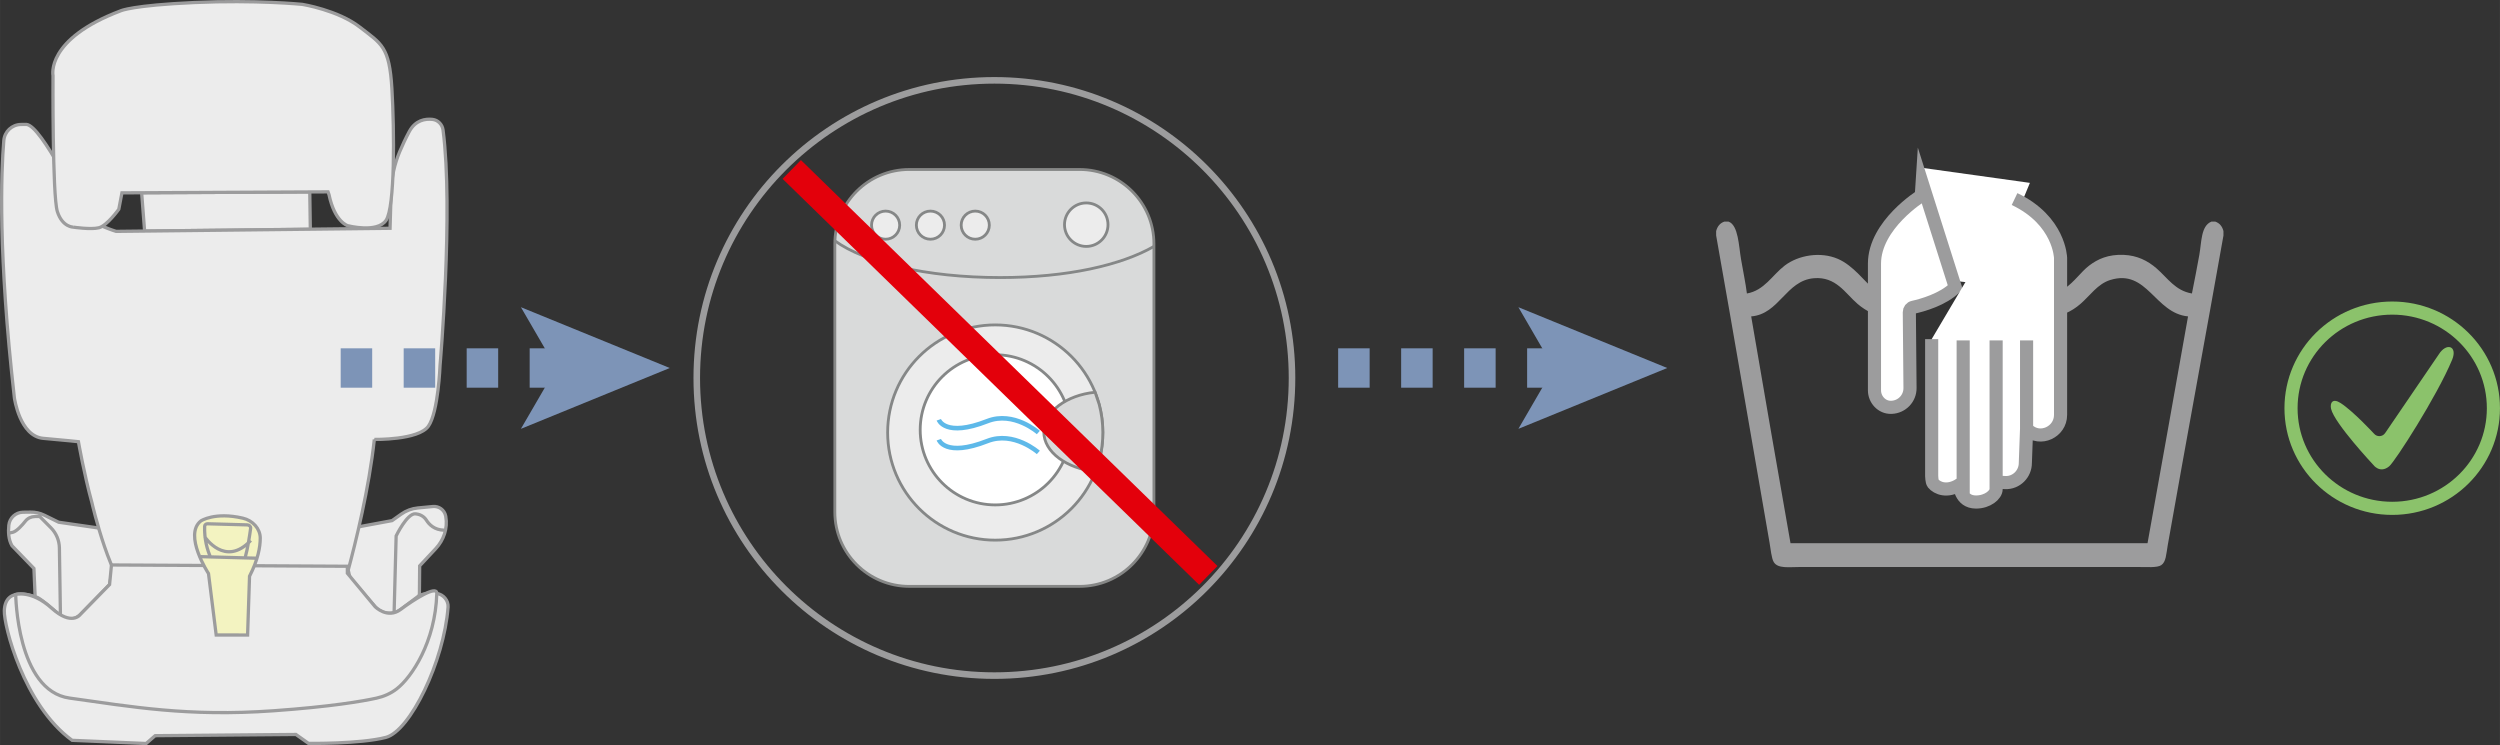 <?xml version="1.0" encoding="UTF-8"?>
<!DOCTYPE svg PUBLIC "-//W3C//DTD SVG 1.1//EN" "http://www.w3.org/Graphics/SVG/1.1/DTD/svg11.dtd">
<!-- Creator: CorelDRAW 2018 (64-Bit) -->
<svg xmlns="http://www.w3.org/2000/svg" xml:space="preserve" width="67.196mm" height="20.029mm" version="1.1" style="shape-rendering:geometricPrecision; text-rendering:geometricPrecision; image-rendering:optimizeQuality; fill-rule:evenodd; clip-rule:evenodd"
viewBox="0 0 25085.16 7477.22"
 xmlns:xlink="http://www.w3.org/1999/xlink">
 <rect x="0" y="0" width="25085.16" height="7477.22" fill="#333333" stroke="none"/>
 <defs>
  <style type="text/css">
   <![CDATA[
    .str0 {stroke:#9C9C9D;stroke-width:32.93;stroke-miterlimit:4}
    .str6 {stroke:#E3000B;stroke-width:263.41;stroke-miterlimit:4}
    .str8 {stroke:#8BC26B;stroke-width:131.7;stroke-miterlimit:10}
    .str7 {stroke:#9C9C9D;stroke-width:131.7;stroke-miterlimit:10}
    .str4 {stroke:#5EB9E9;stroke-width:46.1;stroke-miterlimit:4}
    .str1 {stroke:#9C9C9D;stroke-width:65.85;stroke-miterlimit:4}
    .str3 {stroke:#858787;stroke-width:28.45;stroke-miterlimit:4}
    .str2 {stroke:#868786;stroke-width:28.45;stroke-miterlimit:4}
    .str5 {stroke:#7D94B7;stroke-width:395.08;stroke-miterlimit:10;stroke-dasharray:316.046 316.046 316.046 316.046 316.046 316.046}
    .fil8 {fill:none}
    .fil1 {fill:none;fill-rule:nonzero}
    .fil6 {fill:#9C9C9D}
    .fil7 {fill:white}
    .fil5 {fill:#7D94B7;fill-rule:nonzero}
    .fil9 {fill:#8BC26B;fill-rule:nonzero}
    .fil3 {fill:#D9DADA;fill-rule:nonzero}
    .fil0 {fill:#ECECEC;fill-rule:nonzero}
    .fil2 {fill:#F3F3C1;fill-rule:nonzero}
    .fil4 {fill:white;fill-rule:nonzero}
   ]]>
  </style>
 </defs>
 <g id="Слой_x0020_1">
  <path class="fil0" d="M4205.7 6239.5l5.15 -561.69 161.05 -172.4c80.6,-86.27 121.59,-204.91 101.17,-321.2 -0.52,-2.65 -1.05,-5.41 -1.61,-8.06 -11.98,-59.24 -67.68,-99.41 -127.86,-93.63l-151.56 14.48c-59.8,5.79 -117.11,27.14 -166.24,61.9l-91.91 65.22 -380.74 70.56 -2546.59 6.08 -418.04 -60.59 -144.32 -70.85c-42.41,-20.79 -89.15,-31.36 -136.45,-30.54l-77.42 1.05c-73.77,1.19 -134.73,57.53 -142.12,131.03 -6.68,65.44 -3.66,143.69 31.62,204.91l220.33 228.09 23.85 552.2 3841.68 -16.58z"/>
  <path class="fil1 str0" d="M4205.7 6239.5l5.15 -561.69 161.05 -172.4c80.6,-86.27 121.59,-204.91 101.17,-321.2 -0.52,-2.65 -1.05,-5.41 -1.61,-8.06 -11.98,-59.24 -67.68,-99.41 -127.86,-93.63l-151.56 14.48c-59.8,5.79 -117.11,27.14 -166.24,61.9l-91.91 65.22 -380.74 70.56 -2546.59 6.08 -418.04 -60.59 -144.32 -70.85c-42.41,-20.79 -89.15,-31.36 -136.45,-30.54l-77.42 1.05c-73.77,1.19 -134.73,57.53 -142.12,131.03 -6.68,65.44 -3.66,143.69 31.62,204.91l220.33 228.09 23.85 552.2 3841.68 -16.58zm-3599.36 -57.68l-10.53 -683.65c-1.19,-76.01 -31.77,-148.69 -85.49,-202.67l-112.33 -113.15 -48.34 0.67c-36.88,0.52 -71.79,17.1 -94.82,46.1 -33.19,41.74 -84.67,98.89 -124.31,111.55l-31.99 6.98m3855.9 795.42l20.31 -765.29c0,0 112.18,-233.1 195.84,-221.64l10.53 1.61c40.28,5.53 76.23,28.15 97.7,62.68 27.29,43.3 80.6,97.96 177.14,99.67"/>
  <path class="fil0" d="M4205.7 5976.09c60.74,-26.47 124.46,-27.77 177.14,-20.94 65.07,8.59 117.89,70.59 113,135.92 -41.36,547.84 -381.38,1245.59 -624.89,1308.27 -259.3,66.64 -775.18,60.07 -775.18,60.07l-126.81 -89.71 -1412.17 12.24 -90.34 78.51 -742.93 -31.99c-487.51,-354.01 -686,-1156.19 -680.47,-1300.77 10.3,-268.26 320.97,-134.99 320.97,-134.99 0,0 12.62,-18.96 234.55,180.68 59.39,53.35 150.78,50.55 206.48,-6.72l294.21 -301.08 30.57 -171.05 2355.49 -12.51 24.9 110.61 253.4 294.88c64.66,75.19 176.58,87.58 256.02,28.04l186.06 -139.47z"/>
  <path class="fil1 str0" d="M4205.7 5976.09c60.74,-26.47 124.46,-27.77 177.14,-20.94 65.07,8.59 117.89,70.59 113,135.92 -41.36,547.84 -381.38,1245.59 -624.89,1308.27 -259.3,66.64 -775.18,60.07 -775.18,60.07l-126.81 -89.71 -1412.17 12.24 -90.34 78.51 -742.93 -31.99c-487.51,-354.01 -686,-1156.19 -680.47,-1300.77 10.3,-268.26 320.97,-134.99 320.97,-134.99 0,0 12.62,-18.96 234.55,180.68 59.39,53.35 150.78,50.55 206.48,-6.72l294.21 -301.08 30.57 -171.05 2355.49 -12.51 24.9 110.61 253.4 294.88c64.66,75.19 176.58,87.58 256.02,28.04l186.06 -139.47z"/>
  <polygon class="fil0" points="1421.05,1934.06 1450.84,2318.6 3113.61,2300.8 3108.09,1925.88 "/>
  <polygon class="fil1 str0" points="1421.05,1934.06 1450.84,2318.6 3113.61,2300.8 3108.09,1925.88 "/>
  <path class="fil0" d="M3755.78 4409.27c0,0 443.68,8.03 542.83,-133.16 99.3,-141.19 116.7,-608.95 116.7,-608.95 0,0 135.51,-1554.96 30.16,-2362.77 -7.13,-55.32 -50.85,-100.35 -106.28,-106.43 -72.42,-7.76 -170.31,7.24 -232.05,121.03 -37,68.5 -69.55,139.1 -96.28,202.3 -53.35,126.44 -82.32,261.28 -86.27,398.4l-10.9 371.11 -2748.77 30.95c0,0 -219.54,-67.57 -284.87,-143.69 -65.44,-76.23 -463.17,-925.55 -617.38,-929.77l-52.82 0.78c-90.34,1.34 -164.33,70.85 -171.84,160.93 -26.62,318.58 -58.61,1132.85 106.13,2582.95 0,0 53.61,384.85 290.14,405.53 236.53,20.79 352.41,33.56 352.41,33.56 0,0 55.85,322.02 135.51,612.38 0,0 197.41,862.5 418.52,936.38 165.41,55.18 1238.24,60.85 1767.63,60.29 176.61,-0.26 330.68,-118.53 376.93,-289.06 86.8,-320 218.09,-856.15 270.5,-1342.77z"/>
  <path class="fil1 str0" d="M3755.78 4409.27c0,0 443.68,8.03 542.83,-133.16 99.3,-141.19 116.7,-608.95 116.7,-608.95 0,0 135.51,-1554.96 30.16,-2362.77 -7.13,-55.32 -50.85,-100.35 -106.28,-106.43 -72.42,-7.76 -170.31,7.24 -232.05,121.03 -37,68.5 -69.55,139.1 -96.28,202.3 -53.35,126.44 -82.32,261.28 -86.27,398.4l-10.9 371.11 -2748.77 30.95c0,0 -219.54,-67.57 -284.87,-143.69 -65.44,-76.23 -463.17,-925.55 -617.38,-929.77l-52.82 0.78c-90.34,1.34 -164.33,70.85 -171.84,160.93 -26.62,318.58 -58.61,1132.85 106.13,2582.95 0,0 53.61,384.85 290.14,405.53 236.53,20.79 352.41,33.56 352.41,33.56 0,0 55.85,322.02 135.51,612.38 0,0 197.41,862.5 418.52,936.38 165.41,55.18 1238.24,60.85 1767.63,60.29 176.61,-0.26 330.68,-118.53 376.93,-289.06 86.8,-320 218.09,-856.15 270.5,-1342.77"/>
  <path class="fil0" d="M736.55 2279.33c0,0 -110.91,1.72 -161.35,-156.72 -50.43,-158.43 -43.45,-1363.56 -43.45,-1363.56 0,0 -77.42,-365.21 680.06,-650.87 0,0 114.98,-54.65 736.47,-82.69 621.34,-28.19 1084.92,18.29 1084.92,18.29 0,0 357.41,57.56 576.8,227.98 219.28,170.53 296.71,193.45 322.13,617.27 25.16,423.93 31.36,1190.38 -58.46,1321.67 -89.71,131.44 -384.81,53.76 -384.81,53.76 0,0 -130.66,-36.88 -187.55,-310.82l-10.15 -28.71 -2067.89 10.15 -31.32 164.33c0,0 -118.15,165.56 -199.91,185.98 -81.53,20.38 -255.49,-6.08 -255.49,-6.08z"/>
  <path class="fil1 str0" d="M736.55 2279.33c0,0 -110.91,1.72 -161.35,-156.72 -50.43,-158.43 -43.45,-1363.56 -43.45,-1363.56 0,0 -77.42,-365.21 680.06,-650.87 0,0 114.98,-54.65 736.47,-82.69 621.34,-28.19 1084.92,18.29 1084.92,18.29 0,0 357.41,57.56 576.8,227.98 219.28,170.53 296.71,193.45 322.13,617.27 25.16,423.93 31.36,1190.38 -58.46,1321.67 -89.71,131.44 -384.81,53.76 -384.81,53.76 0,0 -130.66,-36.88 -187.55,-310.82l-10.15 -28.71 -2067.89 10.15 -31.32 164.33c0,0 -118.15,165.56 -199.91,185.98 -81.53,20.38 -255.49,-6.08 -255.49,-6.08"/>
  <path class="fil0" d="M4382.8 5955.15c-14.75,488.7 -253.26,841.93 -402.47,957.28 -59.66,46.25 -129.58,76.79 -203.19,92.99 -144.47,31.47 -457.64,85.75 -1033.55,126.7 -861.94,61.48 -1427.99,-41.51 -2045.9,-127.37 -530.33,-73.88 -540.22,-1039.6 -540.22,-1039.6 0,0 156.46,-46.89 359.91,136.82 203.49,183.74 287.64,64.7 287.64,64.7l294.21 -301.08 19.11 -196.62 2366.95 13.03 0 70.07 278.3 335.42c0,0 124.42,126.7 256.13,28.07 131.7,-98.67 365.85,-248.4 363.08,-160.41z"/>
  <path class="fil1 str0" d="M4382.8 5955.15c-14.75,488.7 -253.26,841.93 -402.47,957.28 -59.66,46.25 -129.58,76.79 -203.19,92.99 -144.47,31.47 -457.64,85.75 -1033.55,126.7 -861.94,61.48 -1427.99,-41.51 -2045.9,-127.37 -530.33,-73.88 -540.22,-1039.6 -540.22,-1039.6 0,0 156.46,-46.89 359.91,136.82 203.49,183.74 287.64,64.7 287.64,64.7l294.21 -301.08 19.11 -196.62 2366.95 13.03 0 70.07 278.3 335.42c0,0 124.42,126.7 256.13,28.07 131.7,-98.67 365.85,-248.4 363.08,-160.41z"/>
  <path class="fil2" d="M2169.06 6371.69l-77.2 -616.86c0,0 -254.04,-387.2 -76.38,-527.83 0,0 139.21,-92.73 419.86,-27.92 101.02,23.29 175.42,105.87 175.79,199.39 0.41,89.41 -22.1,217.31 -107.44,383.5l-19.49 589.87 -315.15 -0.15z"/>
  <path class="fil1 str0" d="M2169.06 6371.69l-77.2 -616.86c0,0 -254.04,-387.2 -76.38,-527.83 0,0 139.21,-92.73 419.86,-27.92 101.02,23.29 175.42,105.87 175.79,199.39 0.41,89.41 -22.1,217.31 -107.44,383.5l-19.49 589.87 -315.15 -0.15zm-58.09 -783.43c-31.21,-71.79 -62.31,-177.55 -57.83,-307.91 0.52,-13.85 13.59,-25.05 29.12,-24.64l398.92 11.05c20.12,0.52 35.95,16.61 33.45,34.49 -8.32,62.72 -28.33,199.8 -55.47,296.6m-405.75 -212.04c0,0 204.95,313.06 462.65,37.03m-500.31 162.61l563.81 15.83"/>
  <path class="fil1 str1" d="M12964.2 3792.7c0,1649.48 -1337.09,2986.46 -2986.46,2986.46 -1649.37,0 -2986.46,-1336.98 -2986.46,-2986.46 0,-1649.37 1337.09,-2986.5 2986.46,-2986.5 1649.37,0 2986.46,1337.13 2986.46,2986.5z"/>
  <path class="fil3" d="M10832.06 5883.77l-1708.76 0c-412.32,0 -746.59,-334.26 -746.59,-746.59l0 -2690.05c0,-412.32 334.26,-746.55 746.59,-746.55l1708.76 0c412.32,0 746.59,334.23 746.59,746.55l0 2690.05c0,412.32 -334.26,746.59 -746.59,746.59z"/>
  <path class="fil1 str2" d="M10832.06 5883.77l-1708.76 0c-412.32,0 -746.59,-334.26 -746.59,-746.59l0 -2690.05c0,-412.32 334.26,-746.55 746.59,-746.55l1708.76 0c412.32,0 746.59,334.23 746.59,746.55l0 2690.05c0,412.32 -334.26,746.59 -746.59,746.59z"/>
  <path class="fil0" d="M11066.32 4340.05c0,596.48 -483.44,1079.92 -1079.92,1079.92 -596.44,0 -1079.77,-483.44 -1079.77,-1079.92 0,-596.29 483.33,-1079.77 1079.77,-1079.77 596.48,0 1079.92,483.48 1079.92,1079.77z"/>
  <path class="fil1 str3" d="M11066.32 4340.05c0,596.48 -483.44,1079.92 -1079.92,1079.92 -596.44,0 -1079.77,-483.44 -1079.77,-1079.92 0,-596.29 483.33,-1079.77 1079.77,-1079.77 596.48,0 1079.92,483.48 1079.92,1079.77z"/>
  <path class="fil4" d="M10739.71 4313.06c0,416.02 -337.25,753.31 -753.31,753.31 -416.02,0 -753.16,-337.29 -753.16,-753.31 0,-416.06 337.14,-753.31 753.16,-753.31 416.06,0 753.31,337.25 753.31,753.31z"/>
  <path class="fil1 str3" d="M10739.71 4313.06c0,416.02 -337.25,753.31 -753.31,753.31 -416.02,0 -753.16,-337.29 -753.16,-753.31 0,-416.06 337.14,-753.31 753.16,-753.31 416.06,0 753.31,337.25 753.31,753.31z"/>
  <path class="fil3" d="M10993.34 4731.28c-287.75,-28.71 -519.8,-194.5 -519.8,-396.91 0,-202.45 226.79,-369.8 514.69,-398.4l40.69 121.03c48.05,181.47 49.65,379.02 1.42,560.49l-37 113.79z"/>
  <path class="fil1 str2" d="M10993.34 4731.28c-287.75,-28.71 -519.8,-194.5 -519.8,-396.91 0,-202.45 226.79,-369.8 514.69,-398.4l40.69 121.03c48.05,181.47 49.65,379.02 1.42,560.49l-37 113.79z"/>
  <path class="fil0" d="M9027.47 2259.29c0,77.98 -63.35,141.19 -141.19,141.19 -78.06,0 -141.3,-63.2 -141.3,-141.19 0,-78.1 63.24,-141.19 141.3,-141.19 77.84,0 141.19,63.09 141.19,141.19z"/>
  <path class="fil1 str3" d="M9027.47 2259.29c0,77.98 -63.35,141.19 -141.19,141.19 -78.06,0 -141.3,-63.2 -141.3,-141.19 0,-78.1 63.24,-141.19 141.3,-141.19 77.84,0 141.19,63.09 141.19,141.19z"/>
  <path class="fil0" d="M9477.24 2259.29c0,77.98 -63.24,141.19 -141.19,141.19 -77.98,0 -141.3,-63.2 -141.3,-141.19 0,-78.1 63.31,-141.19 141.3,-141.19 77.95,0 141.19,63.09 141.19,141.19z"/>
  <path class="fil1 str3" d="M9477.24 2259.29c0,77.98 -63.24,141.19 -141.19,141.19 -77.98,0 -141.3,-63.2 -141.3,-141.19 0,-78.1 63.31,-141.19 141.3,-141.19 77.95,0 141.19,63.09 141.19,141.19z"/>
  <path class="fil0" d="M9926.93 2259.29c0,77.98 -63.24,141.19 -141.19,141.19 -77.98,0 -141.34,-63.2 -141.34,-141.19 0,-78.1 63.35,-141.19 141.34,-141.19 77.95,0 141.19,63.09 141.19,141.19z"/>
  <path class="fil1 str3" d="M9926.93 2259.29c0,77.98 -63.24,141.19 -141.19,141.19 -77.98,0 -141.34,-63.2 -141.34,-141.19 0,-78.1 63.35,-141.19 141.34,-141.19 77.95,0 141.19,63.09 141.19,141.19z"/>
  <path class="fil0" d="M11117.72 2254.54c0,120.51 -97.73,218.09 -218.24,218.09 -120.51,0 -218.2,-97.58 -218.2,-218.09 0,-120.65 97.7,-218.24 218.2,-218.24 120.51,0 218.24,97.58 218.24,218.24z"/>
  <path class="fil1 str3" d="M11117.72 2254.54c0,120.51 -97.73,218.09 -218.24,218.09 -120.51,0 -218.2,-97.58 -218.2,-218.09 0,-120.65 97.7,-218.24 218.2,-218.24 120.51,0 218.24,97.58 218.24,218.24zm460.93 218.09c-326.46,187.25 -865.38,312.39 -1543.35,312.39 -744.5,0 -1359.49,-150.93 -1658.59,-369.17"/>
  <path class="fil1 str4" d="M9419.97 4212.23c0,0 62.98,180.01 487.55,13.29 264.98,-104.15 511.14,114.57 511.14,114.57m-998.68 72.05c0,0 62.98,179.9 487.55,13.18 264.98,-104.19 511.14,114.57 511.14,114.57"/>
  <line class="fil1 str5" x1="3418.31" y1="3692.66" x2="5660.31" y2= "3692.66" />
  <polygon class="fil5" points="6720.4,3692.66 5226.71,4303.06 5581.09,3692.66 5226.71,3082.51 "/>
  <line class="fil1 str6" x1="7944.46" y1="1700.62" x2="12124.1" y2= "5773.98" />
  <line class="fil1 str5" x1="13427.14" y1="3692.66" x2="15669.3" y2= "3692.66" />
  <polygon class="fil5" points="16729.32,3692.66 15235.62,4303.06 15590,3692.66 15235.62,3082.51 "/>
  <path class="fil6" d="M21173.67 2809.73c-125.51,39.24 -201.63,155.93 -297.01,238.92 -91.24,79.52 -205.28,134.17 -347.67,135.1 -146.04,0.93 -262.21,-49.91 -355.43,-125.92 -83.51,-68.88 -153.95,-181.99 -261.69,-234.4 -98.52,-47.93 -238.51,-43.19 -332.14,13.55 -104.45,62.57 -170.94,164.52 -254.04,229.7 -92.32,72.57 -195.69,120.62 -351.51,117.07 -135.36,-3.02 -245.23,-57.42 -335.94,-135.1 -122.75,-105.39 -214.8,-275.8 -437.75,-256.95 -280.28,23.71 -347.29,361.1 -628.88,383.09 129.88,760.44 261.43,1519.12 394.59,2275.86l3582.38 0c136.03,-758.05 272.11,-1516.36 406.54,-2275.86 -333.55,-31.21 -409.56,-481.46 -781.45,-365.06zm-3871.77 -585.91l43.08 0c98.37,35.84 102.06,245.86 124.98,378.87 21.47,124.72 45.95,239.97 58.61,342.29 175.01,-30.8 253.37,-183.18 379.02,-279.83 137.6,-105.12 359.39,-143.43 535.22,-67.05 74.51,32.4 142.61,88.62 203.19,148.69 59.92,58.98 114.83,128.68 187.55,166.46 109.68,58.35 261.92,41.62 351.62,-18.03 96.8,-63.76 160.26,-158.58 238.21,-220.74 83.66,-66.49 190.2,-112.85 324.26,-117.07 129.84,-4.07 249.71,41.21 335.94,107.74 82.73,64.66 146.19,156.57 234.44,221.22 108.9,79.7 289.58,82.84 398.51,8.85 99.82,-67.31 161.72,-165.41 246.12,-230.07 85.23,-65.22 191.36,-114.31 347.67,-107.74 134.73,6.05 239.03,58.09 328.07,134.99 111.81,97.06 188.07,224.4 355.73,252.58 23.29,-114.98 50.81,-258.63 74.25,-387.57 23.18,-129.05 15.31,-290.77 121.03,-333.59l39.12 0c42,14.63 69.4,46.22 81.9,94.82l0 44.8c-180.42,1017.2 -375.33,2067.37 -558.62,3105.1 -16.46,92.99 -16.46,169.78 -66.26,202.71 -40.17,26.99 -145.67,18.18 -230.48,18.18l-3394.98 0c-110.5,0 -220.48,18.4 -262.07,-49.39 -23.44,-39.38 -30.42,-128.53 -42.82,-198.34 -177.92,-1019.85 -356.89,-2075.95 -535.22,-3078.26l0 -44.8c12.66,-48.61 39.91,-80.19 81.9,-94.82z"/>
  <polygon class="fil7" points="19382.59,2790.32 19944.02,2858.15 20368.33,1834.98 19295.28,1685.24 "/>
  <path class="fil7 str7" d="M19619.65 2883.05c-123.42,123.38 -335.57,180.94 -422.63,200.28 -22.92,5.04 -38.71,25.57 -38.56,49.13l6.83 760.81c1.05,104.04 -81.01,189.9 -185.05,193.86l-4.85 0.15c-92.73,2.24 -166.72,-78.25 -166.72,-170.94l0 -1270.34c0,-390.9 470,-681.93 470,-681.93l8.32 -129.05 332.66 1048.04z"/>
  <path class="fil7" d="M19382.59 3402.89l0 1372.52c0,0 1.19,58.35 14.6,74.81 40.43,49.28 142.64,91.54 265.65,12.66 0,0 2.65,174.64 164.89,174.49 116.4,-0.11 201.63,-73.09 201.63,-128.94l0 -76.23c0,0 23.44,7.35 91.39,10.15 110.61,4.33 201.78,-86.42 201.78,-196.88l12.51 -344.27c0,0 3.96,4.74 11.46,11.83 123.64,117.74 329.49,21.61 329.49,-149.21l0 -1576.12c0,0 -8.29,-374.13 -461.6,-590.39l-831.78 1405.6z"/>
  <path class="fil8 str7" d="M19382.59 3402.89l0 1372.52c0,0 1.19,58.35 14.6,74.81 40.43,49.28 142.64,91.54 265.65,12.66 0,0 2.65,174.64 164.89,174.49 116.4,-0.11 201.63,-73.09 201.63,-128.94l0 -76.23c0,0 23.44,7.35 91.39,10.15 110.61,4.33 201.78,-86.42 201.78,-196.88l12.51 -344.27c0,0 3.96,4.74 11.46,11.83 123.64,117.74 329.49,21.61 329.49,-149.21l0 -1576.12c0,0 -8.29,-374.13 -461.6,-590.39m-515.58 1418.1l0 1572.06m330.57 -1572.06l0 1460.51m305.67 -1460.51l0 956.5"/>
  <path class="fil8 str8" d="M25019.31 4096.09c0,554.97 -454.62,1004.7 -1015.37,1004.7 -560.9,0 -1015.52,-449.73 -1015.52,-1004.7 0,-554.97 454.62,-1004.7 1015.52,-1004.7 560.75,0 1015.37,449.73 1015.37,1004.7z"/>
  <path class="fil9" d="M24469.5 3558.37l-536.79 787.39c-26.36,38.6 -82.32,41.25 -112.11,5.15 0,0 -208.35,-225.59 -335.16,-306.97 -81.64,-52.56 -107.85,1.46 -95.19,58.05 32.1,144.47 423,561.69 423,561.69 0,0 66.37,93.25 160.52,15.16 59.13,-49.24 478.59,-701.94 631.08,-1068.31 57.71,-138.69 -57,-178.33 -135.36,-52.15z"/>
 </g>
</svg>
